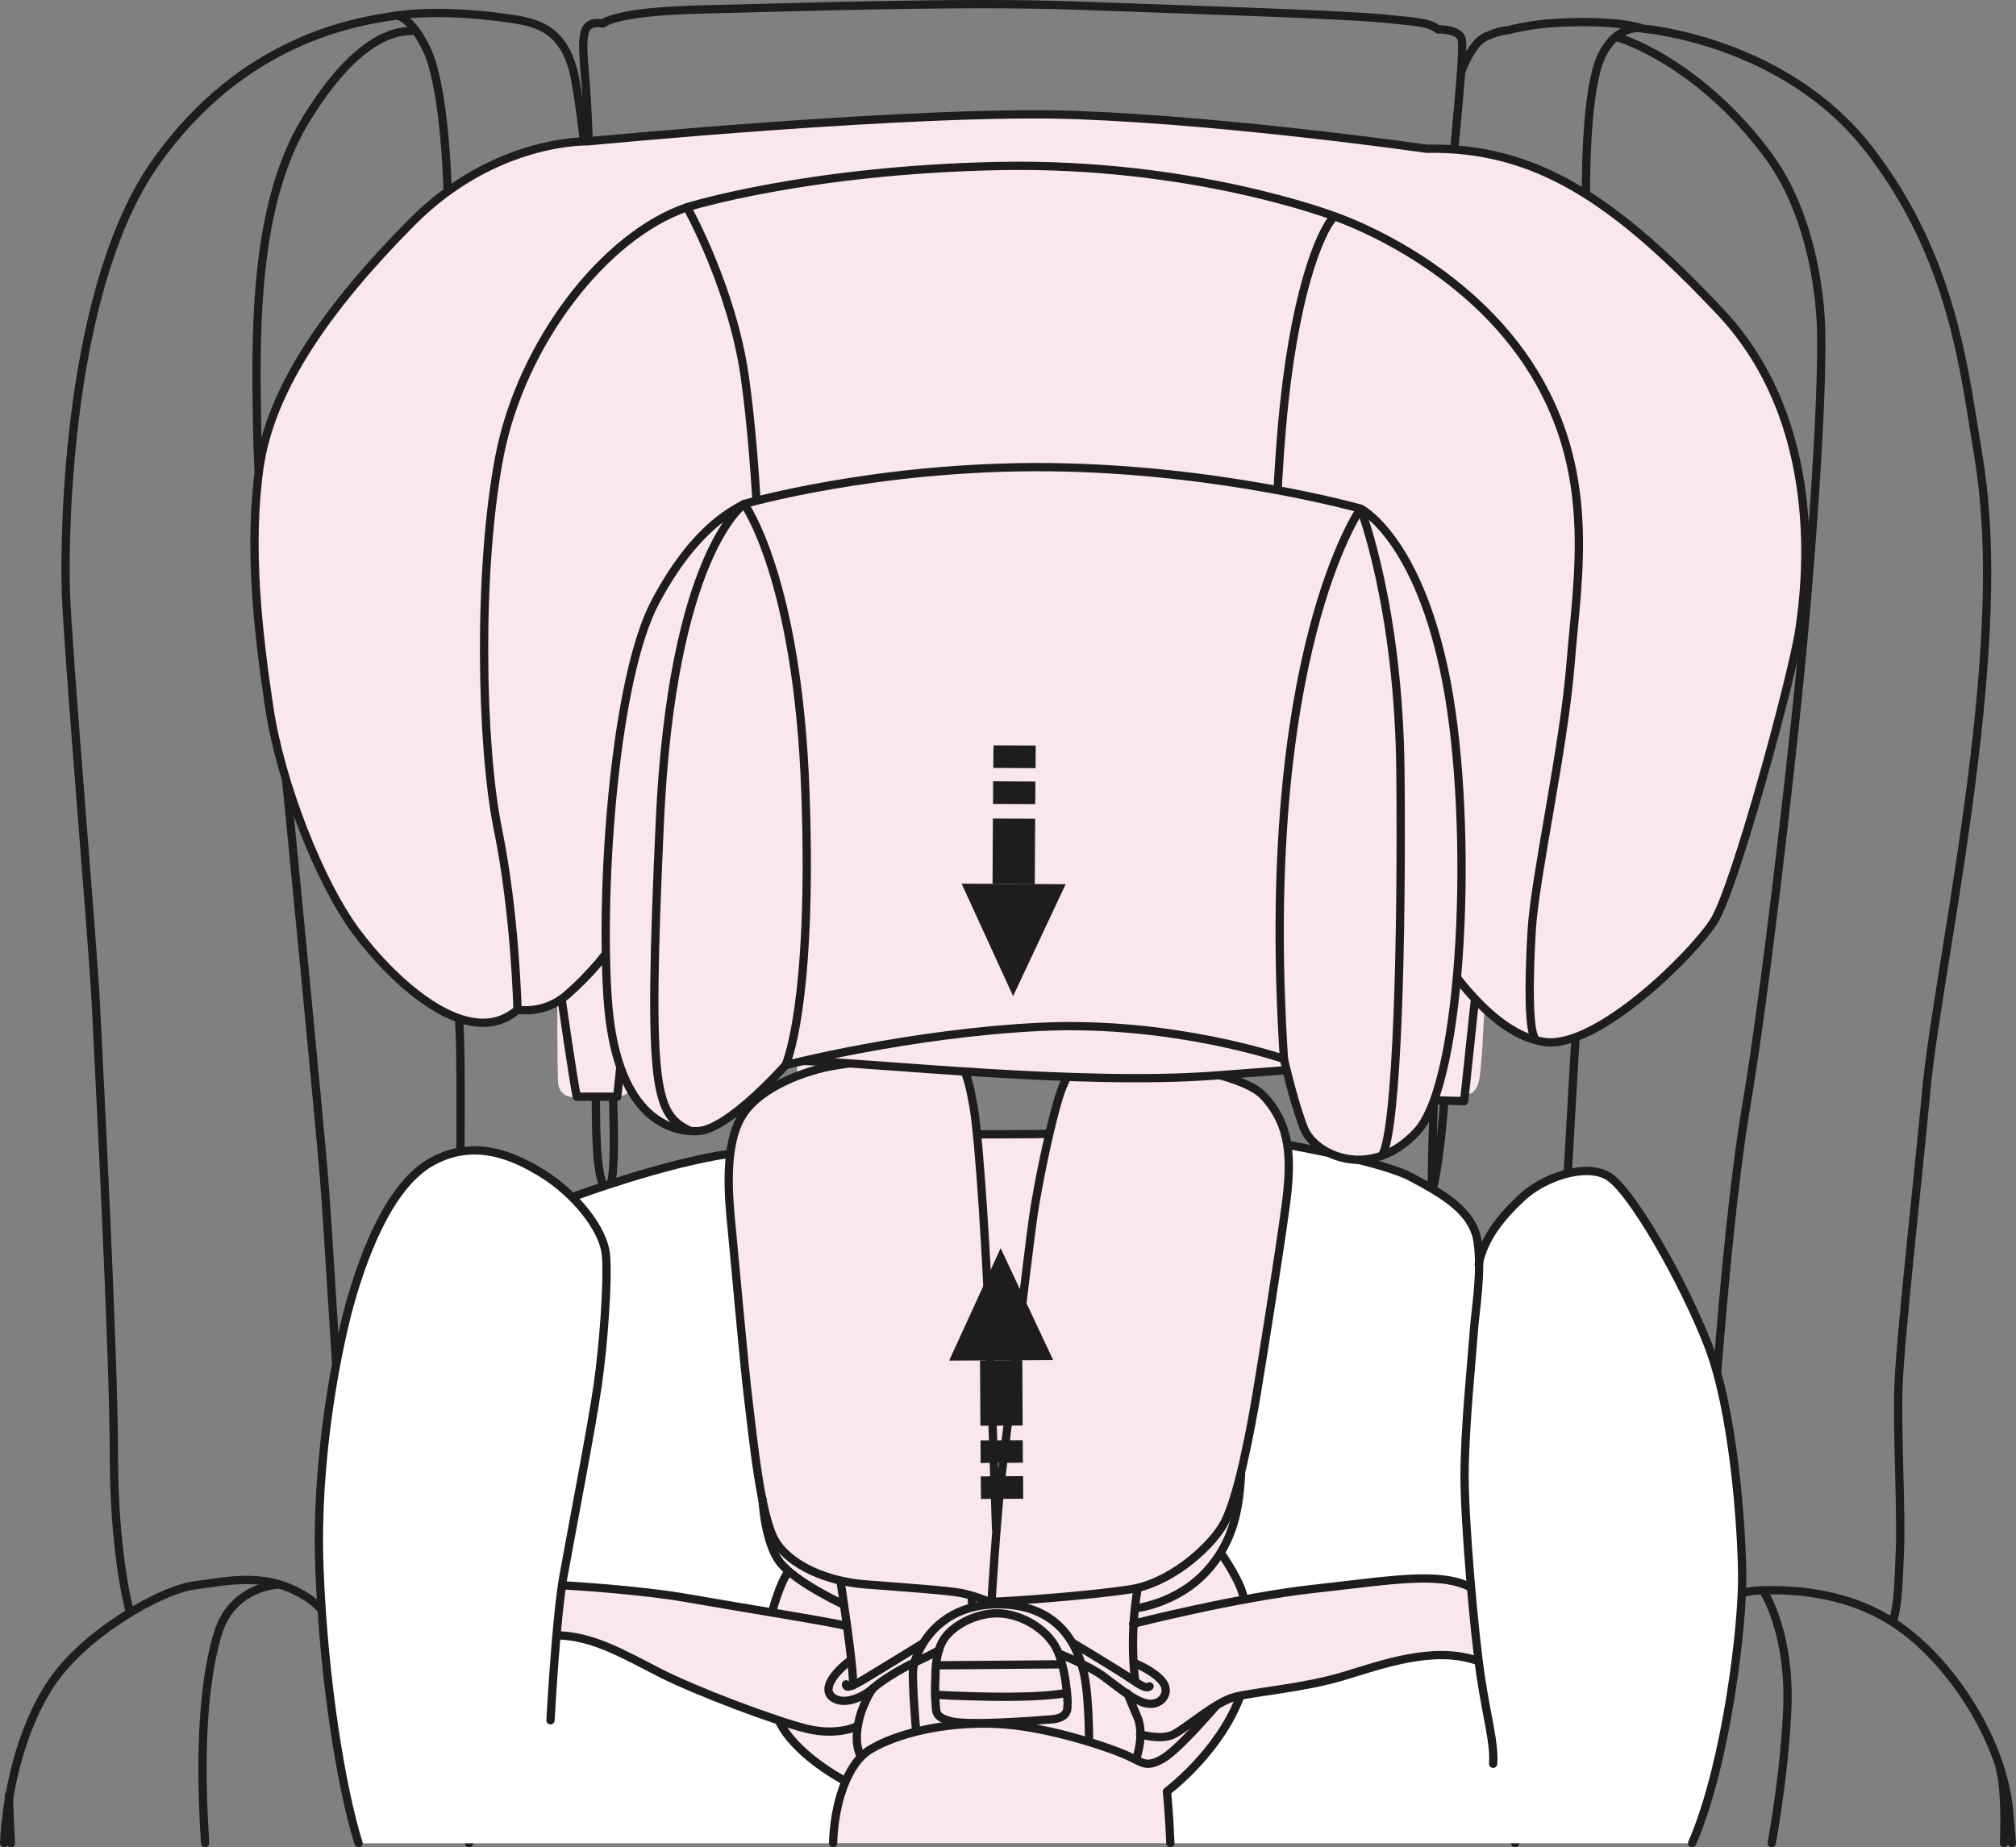 <?xml version="1.0" encoding="UTF-8"?>
<!DOCTYPE svg PUBLIC "-//W3C//DTD SVG 1.1//EN" "http://www.w3.org/Graphics/SVG/1.1/DTD/svg11.dtd">
<!-- Creator: CorelDRAW 2018 (64-Bit) -->
<svg xmlns="http://www.w3.org/2000/svg" xml:space="preserve" width="28.457mm" height="26.082mm" version="1.1" style="shape-rendering:geometricPrecision; text-rendering:geometricPrecision; image-rendering:optimizeQuality; fill-rule:evenodd; clip-rule:evenodd"
viewBox="0 0 896.3 821.49"
 xmlns:xlink="http://www.w3.org/1999/xlink">
 <rect x="0" y="0" width="896.3" height="821.49" fill="#808080" stroke="none"/>
 <defs>
  <style type="text/css">
   <![CDATA[
    .str0 {stroke:#1D1D1B;stroke-width:3.68;stroke-linecap:round;stroke-linejoin:round;stroke-miterlimit:10}
    .fil0 {fill:none;fill-rule:nonzero}
    .fil3 {fill:#1D1D1B;fill-rule:nonzero}
    .fil2 {fill:white;fill-rule:nonzero}
    .fil1 {fill:#FAE6EF;fill-rule:nonzero}
   ]]>
  </style>
 </defs>
 <g id="Слой_x0020_1">
  <path class="fil0 str0" d="M1.84 819.65c0.88,-20.12 6.78,-50.29 21.24,-71.55 15.1,-22.21 48.91,-41.32 63.58,-43.1 14.7,-1.78 32.48,-6.68 51.17,6.2 18.63,12.92 23.56,55.17 23.56,55.17 0,0 4.99,5.09 5.99,-5.57 1.02,-10.67 -6.32,-32.01 -6.32,-32.01"/>
  <path class="fil0 str0" d="M894.46 819.65c-0.41,-4.89 -0.81,-9.46 -1.18,-13.72 -2.67,-31.11 -24.44,-64.48 -47.12,-81.38 -22.68,-16.89 -49.39,-17.78 -63.61,-17.31 -14.21,0.42 -34.67,11.53 -43.58,27.98 -8.9,16.48 -15.57,45.82 -22.21,52.94 0,0 -14.78,-0.32 -10.79,-8.68 4,-8.31 14.66,-16.32 17.33,-25.69 2.67,-9.33 6.01,-38.66 5.35,-46.36 -0.68,-7.65 2,-12.32 5.32,-8.66 3.33,3.69 1.01,6.69 0.68,17.34 -0.33,10.67 1,15 4.32,18.37"/>
  <path class="fil0 str0" d="M3.97 798.37c0,0 0.14,8.24 0.88,21.29"/>
  <path class="fil0 str0" d="M890.98 819.65c0.53,-14.01 0.01,-25.49 -1.7,-32.84"/>
  <path class="fil0 str0" d="M91.21 819.65c-3.51,-51.89 1.44,-79.36 5.69,-93.31 4.89,-16 17.81,-20.9 27.14,-21.77"/>
  <path class="fil0 str0" d="M784.31 708.11c0,0 12.03,18.68 10.25,53.36 -0.94,18.36 -3.37,38.32 -6.84,58.19"/>
  <path class="fil0 str0" d="M57.77 717.01c0,0 -7.13,-24.9 -7.13,-69.8 0,-44.91 -6.65,-172.57 -7.99,-200.1 -1.32,-27.58 -12.44,-156.07 -13.35,-183.64 -0.91,-27.59 0.91,-135.63 39.59,-190.76 38.66,-55.14 88.92,-63.17 107.59,-65.81 18.67,-2.68 42.23,0 52.91,1.77 10.67,1.79 22.22,5.33 26.26,26.23 3.98,20.9 9.77,75.59 8.87,123.62 -0.89,48.03 0.9,176.09 2.23,200.1 1.34,24.01 -1.79,86.27 -1.79,110.28 0,24.01 -0.88,57.8 4.91,59.59 5.75,1.77 1.79,-58.26 0.89,-79.17 -0.89,-20.89 -1.77,-186.74 -2.67,-207.64 -0.89,-20.91 -5.81,-180.97 -7.57,-202.76 -1.8,-21.78 -3.1,-30.26 7.57,-28.47 0,0 4.9,-5.35 43.57,-6.23 38.7,-0.89 115.6,-3.57 165.4,-1.77 49.81,1.77 120.07,3.99 137.86,5.78 17.8,1.78 20,1.78 24.46,4.88 0,0 8,-0.43 10.22,3.57 2.24,4 -4.01,52.47 -4.88,74.26 -0.91,21.78 -4,106.28 -3.15,137.39 0.92,31.13 -1.74,116.07 -2.63,142.29 -0.9,26.25 0,69.81 -0.9,99.61 -0.9,29.77 -1.78,54.69 -1.32,58.26 0.42,3.54 7.54,-33.79 6.2,-78.28 -1.34,-44.46 -2.44,-115.15 -2.44,-133.4"/>
  <path class="fil0 str0" d="M649.6 32.12c0,0 4.36,-12.68 10.69,-15.69 6.33,-3 10.33,-3 10.33,-3 0,0 8.99,-2.66 22.33,-3.32 13.32,-0.67 28.34,-0.33 37.69,2.66 0,0 62.7,5 100.38,53.69 37.67,48.69 42.36,99.72 48.36,135.07 6,35.35 5.33,77.69 -1.68,136.38 -6.99,58.71 -18.68,117.74 -21.33,147.43 -2.68,29.68 -11.67,110.37 -12.33,131.38 -0.68,21.01 1.33,54.37 0.67,72.05 -0.67,17.68 -1,24.66 -3.01,32.02"/>
  <path class="fil0 str0" d="M742.32 729.78c0,0 -1.37,-10 6,-23.69 7.35,-13.63 9.66,-32 12,-57.67 2.32,-25.7 7.7,-107.38 16.02,-156.4 8.34,-49.04 19.35,-146.09 23.66,-189.1 4.36,-43.02 10.33,-120.07 9.68,-154.75 0,0 0.37,-46.37 -23.32,-78.7 -23.71,-32.36 -52.39,-48.34 -67.71,-53.03"/>
  <path class="fil0 str0" d="M728.3 12.44c0,0 -12,-0.66 -17.67,15.99 -5.68,16.69 -6.67,58.05 -4.36,86.39 2.34,28.38 3.34,107.37 2.34,138.09 -0.98,30.63 -3.32,124.68 -5,153.74 -1.64,28.99 -8.66,149.06 -9.67,171.07 -1,22 -9.68,109.36 -13.34,137.39 -3.68,28.01 -12.69,65.03 -13.01,79.72 0,0 2.09,10.38 6.03,24.82"/>
  <path class="fil0 str0" d="M155.38 740.13c0,0 10.32,-15.35 8.01,-29.68 -2.35,-14.35 -8.01,-27.03 -9.69,-42.69 -1.69,-15.69 -7.69,-120.07 -9.67,-144.43 -2,-24.31 -16.03,-170.4 -18.36,-191.41 -2.34,-21.01 -10.66,-100.38 -11.31,-140.06 -0.68,-39.7 -2.34,-99.06 21.32,-138.1 23.67,-38.98 41.69,-40.32 49.03,-39.99"/>
  <path class="fil0 str0" d="M176.48 6.89c0,0 6.57,0.56 13.58,15.88 7.02,15.37 10.01,57.05 9,89.06 -1.01,32.02 -1.67,68.01 -1.01,92.37 0.68,24.34 2.7,107.09 4.01,124.4 1.33,17.35 1.33,113.38 2.34,131.06 0.99,17.68 -0.34,100.72 0.33,123.4 0.66,22.68 2.34,127.39 6.68,156.71 4.31,29.38 7.31,40.05 5,53.39 -1.18,6.71 -4.22,16.46 -7.87,26.49"/>
  <path class="fil0 str0" d="M166.05 744.46c0,0 12.32,6 21.35,15.33 8.98,9.36 25.31,31.02 29.01,33.37 3.65,2.34 42.69,5.99 80.03,7.64 37.35,1.69 121.37,-2.32 181.09,-1.31 59.68,1.01 130.05,1.98 150.08,1.98 20.01,0 43.99,-5.33 51,-10.66 7.01,-5.35 24.33,-27.01 41.37,-30.37"/>
  <path class="fil0 str0" d="M406.75 264.58c0.07,1.1 -0.77,2.06 -1.89,2.11l-69.86 4.39c-1.15,0.08 -2.1,-0.77 -2.12,-1.87 -0.09,-1.1 0.76,-2.07 1.86,-2.11l69.91 -4.39c1.06,-0.08 2.01,0.76 2.1,1.86z"/>
  <path class="fil0 str0" d="M414.08 338.29c0.09,1.1 -0.74,2.07 -1.87,2.12l-69.9 4.38c-1.11,0.07 -2.06,-0.76 -2.11,-1.87 -0.07,-1.12 0.74,-2.09 1.86,-2.12l69.9 -4.39c1.08,-0.07 2.04,0.77 2.11,1.88z"/>
  <path class="fil0 str0" d="M421.42 411.99c0.07,1.12 -0.76,2.08 -1.87,2.12l-69.91 4.37c-1.09,0.1 -2.06,-0.73 -2.1,-1.88 -0.09,-1.1 0.74,-2.06 1.88,-2.11l69.88 -4.36c1.09,-0.08 2.04,0.74 2.12,1.86z"/>
  <path class="fil0 str0" d="M428.76 485.7c0.05,1.11 -0.78,2.04 -1.88,2.09l-69.88 4.39c-1.13,0.09 -2.09,-0.76 -2.13,-1.86 -0.07,-1.11 0.77,-2.06 1.87,-2.1l69.92 -4.4c1.07,-0.04 2.03,0.79 2.1,1.89z"/>
  <path class="fil0 str0" d="M499.27 264.58c-0.08,1.1 0.79,2.06 1.86,2.11l69.91 4.39c1.12,0.08 2.07,-0.77 2.09,-1.87 0.11,-1.1 -0.72,-2.07 -1.83,-2.11l-69.92 -4.39c-1.06,-0.08 -2.02,0.76 -2.1,1.86z"/>
  <path class="fil0 str0" d="M491.93 338.29c-0.08,1.1 0.75,2.07 1.87,2.12l69.91 4.38c1.1,0.07 2.05,-0.76 2.1,-1.87 0.08,-1.12 -0.76,-2.09 -1.88,-2.12l-69.88 -4.39c-1.09,-0.07 -2.04,0.77 -2.12,1.88z"/>
  <path class="fil0 str0" d="M484.6 411.99c-0.05,1.12 0.75,2.08 1.88,2.12l69.89 4.37c1.1,0.1 2.06,-0.73 2.11,-1.88 0.07,-1.1 -0.74,-2.06 -1.86,-2.11l-69.9 -4.36c-1.08,-0.08 -2.03,0.74 -2.11,1.86z"/>
  <path class="fil0 str0" d="M477.26 485.7c-0.07,1.11 0.74,2.04 1.86,2.09l69.88 4.39c1.13,0.09 2.07,-0.76 2.11,-1.86 0.09,-1.11 -0.76,-2.06 -1.86,-2.1l-69.91 -4.4c-1.08,-0.04 -2.03,0.79 -2.09,1.89z"/>
  <path class="fil1" d="M760.66 597.78c-4.99,-12.78 -12.29,-27.91 -19.79,-41.33 -0.15,-0.22 -0.26,-0.52 -0.38,-0.75 -0.03,0 -0.08,-0.02 -0.1,-0.05 -9.31,-16.51 -18.92,-30.35 -24.99,-33.91 -2.96,-1.64 -6.41,-2.35 -10.08,-2.35 -10.28,0.03 -22.26,5.37 -29.3,11.9 -7.16,6.6 -13.82,14.15 -17.56,22.97 -0.07,-0.73 -0.12,-1.49 -0.21,-2.19 -2.22,-14.97 -17,-22.57 -30.04,-29.68 -12.73,-6.83 -50.02,-13.64 -54.78,-14.51 -1.39,-7.86 -4.54,-14.82 -10.43,-21.26 -3.25,-3.42 -9.01,-6.2 -15.95,-8.46 1.5,-6.97 8.89,-61.52 8.91,-61.6 0.06,-0.34 -0.04,-0.71 -0.28,-1.01 -0.24,-0.3 -0.57,-0.44 -0.95,-0.47l-60.5 -3.33c-0.66,-0.04 -1.24,0.46 -1.37,1.11l-8.49 56.56c-6.61,0.77 -9.81,4.74 -13.2,13.37 -1.68,4.11 -3.73,11.6 -5.75,20.13 -5.69,0.18 -25.41,0.19 -29.87,0.19 -0.48,-4.63 -0.96,-8.49 -1.44,-11.12 -2.52,-15.18 -5.07,-23.24 -14.97,-24 -0.77,-0.04 -1.7,-0.08 -2.68,-0.08l-0.98 -55.98c-0.02,-0.38 -0.17,-0.7 -0.44,-0.95 -0.24,-0.23 -0.61,-0.39 -0.99,-0.37l-60.34 3.33c-0.74,0.04 -1.29,0.68 -1.27,1.41l1.98 61.75c-9.92,3.75 -20.31,9.72 -25.71,18.43 -2.81,4.67 -4.32,10.35 -5.19,16.33 -29.65,4.36 -68.51,18.87 -68.9,19.01 -3.93,-3.8 -8.19,-7.29 -12.54,-10.01 -8.91,-5.58 -19.51,-10.67 -31.16,-10.67 -6.23,0 -12.75,1.46 -19.32,5.07 -4.86,2.68 -9.21,6.59 -13.07,11.27 -0.4,0.17 -0.72,0.44 -0.81,0.9l0 -0.05c0,0 -0.04,0.19 -0.08,0.26 -10.8,13.62 -17.82,33.2 -22.26,47.77 -5.56,18.49 -14.99,63.02 -14.99,109.68 0,4.28 0.08,8.56 0.23,12.83 2.03,51.02 10.03,97.99 17.22,121.3l0.13 0.43 595.77 0 0.89 -2.12c14.1,-34.48 21.2,-91.87 21.2,-115.91l0 -1.04c-0.23,-23.34 -3.97,-73.78 -15.21,-102.81z"/>
  <path class="fil2" d="M323.91 517c0,0 2.37,-4.31 -4.44,-2.51 -6.83,1.81 -62.04,16.85 -62.04,16.85 0,0 -2.66,1.23 -4.73,-0.42 -2.1,-1.66 -21.41,-19.89 -44.67,-18.9 -23.24,0.94 -34.04,23.07 -37.66,30.03 -3.64,6.96 -15.31,28.5 -21.59,69.54 -6.25,41.01 -6.79,57.3 -6.94,77.47 -0.12,20.17 4.17,63.57 5.99,73.16 1.34,7.22 5.01,34.05 11.64,57.44l210.49 0c0.21,-8.46 1.42,-17.08 4.57,-24.78 0,0 0.4,-3.88 -2.53,-4.85 -2.91,-0.99 -20.44,-15.17 -23.35,-19.47 0,0 -1.53,-4.73 -5.01,-6.41 -3.48,-1.65 -43.53,-16.11 -53.15,-21.4 -9.58,-5.29 -25.71,-13.23 -32.68,-13.92 -6.93,-0.7 -10.13,-1.39 -9.84,-4.16 0.24,-2.8 1.38,-17.81 1.38,-17.81 0,0 1.23,-1.54 5.56,-1.24 4.32,0.28 45.32,2.5 70.09,8.63l15.75 2.49c0,0 2.34,-0.27 3.2,-3.34 0.83,-3.06 5.24,-12.24 5.24,-12.24 0,0 1.54,-1.68 -1.66,-5.43 -3.19,-3.76 -6.26,-11.4 -7.36,-20.45 -1.11,-9.03 -6.94,-42.29 -8.64,-64.51 -1.67,-22.27 -8.88,-66.21 -7.63,-93.76z"/>
  <path class="fil1" d="M435.15 508.37c0,0 -1.93,-3.47 2.66,-3.47 4.59,0 24.89,-0.53 24.89,-0.53 0,0 3.9,-1.57 2.78,4.17 -1.1,5.69 -8.05,44.38 -10.15,66.34l-12.08 92.5c0,0 -1.96,-36.04 -2.52,-45.5 -0.54,-9.48 -2.22,-59.11 -3.19,-73.99 -0.97,-14.88 -2.38,-39.52 -2.38,-39.52z"/>
  <path class="fil2" d="M547.13 697.26l-4.76 -6.69c0,0 5.98,-10.84 7.8,-18.6 1.82,-7.81 0.97,-17.68 2.23,-20.45 0,0 9.3,-48.98 11.82,-64.57 2.5,-15.57 8.06,-52.71 8.19,-60.64 0.15,-7.93 -0.41,-14.9 -0.41,-14.9 0,0 0.57,-1.82 3.78,-1.23 3.19,0.54 27.51,4.99 39.9,9.19 12.39,4.15 34.34,13.77 38.82,25.74 0,0 3.47,7.2 3.31,13.18 0,0 14.08,-27.94 31.45,-33.63 17.37,-5.71 25.17,-4.59 31.16,3.2 5.98,7.77 21.69,32.4 28.24,48.11 0,0 11.4,21.69 15.42,35.33 4.03,13.61 8.65,52.31 9.71,67.58 1.13,15.31 -0.11,47.85 -3.46,69.54 -3.13,20.42 -11.06,55.53 -17.54,71.23l-232.98 0c-0.6,-8.03 -0.24,-22.97 -0.24,-22.97 0,0 1.36,-2.77 6.9,-6.12 5.54,-3.34 8.11,-10.26 12.3,-16.96 4.16,-6.66 10.28,-15.7 11.55,-19.06 0,0 20.87,-3.46 26.42,-4.03 5.56,-0.56 33.8,-8.6 42.15,-11.24 8.33,-2.66 27.11,-3.78 32.4,-2.24 5.29,1.54 6.37,0.97 5.57,-2.94 -0.82,-3.88 -2.36,-25.55 -2.36,-25.55 0,0 -1,-3.91 -5.85,-4.76 -4.9,-0.8 -20.21,-2.92 -48.68,0.84 -28.52,3.74 -46.61,6.28 -46.61,6.28 0,0 -4.31,-10.3 -6.24,-13.64z"/>
  <path class="fil0 str0" d="M407.27 769.48c0,0 -1.79,-21.37 -1.33,-27.11 0.46,-5.81 8.9,-28.94 37.77,-28.94 28.93,0 36.02,20.91 38.29,31.16 2.19,10.21 2.19,29.33 2.19,29.33"/>
  <path class="fil0 str0" d="M415.92 745.46c0,0 -0.43,-10.44 3.8,-16.67 4.22,-6.25 14.23,-11.35 23.56,-11.35 9.35,0 20.03,5.56 25.35,13.79 5.35,8.23 6.23,26.22 5.99,26.88 -0.22,0.69 1.12,5.8 -6.9,6.47 -7.99,0.65 -37.12,2.87 -44.89,0.88 -7.79,-2 -6.46,-4.43 -6.91,-8.88 -0.43,-4.44 0,-11.12 0,-11.12z"/>
  <path class="fil0 str0" d="M416.6 753.7c0,0 41.12,2.45 57.59,-0.89"/>
  <line class="fil0 str0" x1="416.82" y1="740.57" x2="471.5" y2= "740.13" />
  <path class="fil0 str0" d="M417.49 733.89c0,0 -5.55,3.1 -10.67,5.32 -5.11,2.27 -14.22,7.57 -18.7,11.58 -4.41,4.02 -13.07,7.8 -17.98,4.02 -4.88,-3.8 0.89,-11.11 8,-16.49"/>
  <path class="fil0 str0" d="M382.59 780.81c-3.98,-8.01 0.44,-19.79 0.44,-19.79 0,0 2.2,-6.38 5.09,-10.22"/>
  <path class="fil0 str0" d="M471.5 735.69c0,0 12.26,4.87 18.71,9.53 6.44,4.68 14.87,12.03 20.66,12.46 5.79,0.44 9.57,-5.1 6,-9.76 -3.54,-4.67 -11.79,-8.03 -11.79,-8.03"/>
  <path class="fil0 str0" d="M505.29 781.7c3.82,-12.01 0.23,-18.44 0.23,-18.44l-4.28 -10.2"/>
  <path class="fil0 str0" d="M440.81 712.34c0,0 2.25,-37.14 4.45,-56.02 2.26,-18.9 12.01,-100.28 14.02,-114.73 2.01,-14.45 8.9,-48.01 13.13,-58.25 4.21,-10.21 6.88,-12.9 15.99,-12.68 9.12,0.23 61.82,3.97 73.59,16.91 11.8,12.89 12.46,27.57 9.58,48.9 -2.88,21.37 -10.47,69.14 -12.91,83.6 -2.43,14.44 -8.43,47.58 -15.1,58.48 -6.69,10.87 -24.01,25.57 -40.92,28.22 -16.9,2.68 -52.69,5.33 -61.83,5.57z"/>
  <path class="fil0 str0" d="M477.32 730.81c0,0 19.53,11.77 24.43,15.07 4.89,3.37 7.99,5.38 9.34,4.03"/>
  <path class="fil0 str0" d="M504.64 747.02c0,0 -2.66,-18.23 1.11,-40.49"/>
  <path class="fil0 str0" d="M409.94 731.03c0,0 -18.01,11.11 -24.69,15.1 -6.64,4.02 -9.13,4.89 -9.13,2.9"/>
  <path class="fil0 str0" d="M504.87 715.24c0,0 18.01,-2.01 31.12,-16.01 13.11,-14 14.9,-29.59 15.81,-43.8"/>
  <path class="fil0 str0" d="M485.53 470.89l8.66 -57.78 60.49 3.32c0,0 -8.47,62.05 -9.15,62.24"/>
  <path class="fil0 str0" d="M442.83 679.86c0,0 -1.77,-55.12 -2.9,-86.01 -1.08,-30.92 -4.41,-86.27 -7.09,-101.64 -2.69,-15.37 -4.91,-22.2 -13.82,-22.88 -8.84,-0.68 -37.09,2.66 -48.65,4.67 -11.57,1.97 -32.47,9.1 -40.47,22.21 -8.02,13.11 -6.02,35.59 -4.7,48.93 1.33,13.35 5.58,61.8 7.57,77.83 2,15.98 5.36,51.57 12.03,62.47 6.63,10.87 23.11,17.8 39.79,19.13 16.68,1.31 37.12,2.66 43.33,3.97 6.26,1.34 11.8,3.8 11.8,3.8"/>
  <line class="fil0 str0" x1="431.95" y1="710.12" x2="432.37" y2= "714.33" />
  <path class="fil0 str0" d="M373.69 703.24c0,0 6.01,38.45 5.54,46.22"/>
  <path class="fil0 str0" d="M339.01 666.75c0,0 0.88,19.12 7.76,28.01 6.89,8.89 28.01,18.67 28.01,18.67"/>
  <path class="fil0 str0" d="M434.61 504.45c0,0 26.22,0 31.57,-0.23"/>
  <path class="fil0 str0" d="M572.67 509.14c0,0 41.81,7.33 54.93,14.44 13.11,7.1 27.32,14.66 29.35,28.68 2.01,14.01 -1.14,30.68 -1.77,40.68 -0.68,10.01 -4.04,42.47 -4.04,63.38 0,20.89 4.26,69.59 7.14,88.91 2.9,19.35 6.22,29.79 5.56,39.13"/>
  <path class="fil0 str0" d="M752.31 819.65c0.37,-0.87 0.74,-1.74 1.1,-2.61 14.23,-34.67 21.35,-93.36 21.16,-116.49 -0.25,-23.13 -4.02,-73.59 -15.12,-102.27 -11.12,-28.7 -34.45,-69.59 -44.71,-75.37 -10.2,-5.79 -28.65,0.88 -37.79,9.34 -9.12,8.44 -17.31,18.23 -19.52,29.99"/>
  <path class="fil0 str0" d="M506.87 771.24c0,0 8.92,2.69 14.47,0.24 5.54,-2.46 18.88,-14.68 27.79,-16.9 8.89,-2.21 30.67,-3.98 47.79,-9.1 17.13,-5.13 40.45,-13.81 60.05,-6.88"/>
  <path class="fil0 str0" d="M503.76 722.12c0,0 46.02,-11.78 80.48,-15.57 34.46,-3.78 55.58,-7.8 69.6,-0.67"/>
  <path class="fil0 str0" d="M381.04 767.69c0,0 -8.48,4.42 -22.24,1.13 -13.77,-3.36 -48.91,-16.47 -65.83,-25.13 -16.88,-8.69 -29.56,-16.03 -45.11,-16.47"/>
  <path class="fil0 str0" d="M244.75 765.02c0,0 2.44,-45.79 5.79,-64.24 3.31,-18.47 12.89,-68.05 15.31,-85.6 2.48,-17.55 4.47,-44.46 3.59,-56.68 -0.89,-12.25 -14.44,-28.03 -28.04,-36.47 -13.56,-8.47 -30.68,-15.58 -49.14,-5.56 -18.44,9.98 -29.56,39.35 -35.56,59.35 -6,19.99 -16.69,71.15 -14.67,122.06 2.01,50.92 9.98,97.85 17.12,120.97l0.25 0.81"/>
  <path class="fil0 str0" d="M370.39 819.65c0.47,-16.58 5.81,-35.31 16.64,-41.73 11.57,-6.89 32.25,-12.21 55.35,-11.35 23.12,0.89 51.8,10.9 58.95,14.23 7.1,3.33 8.41,5.33 15.54,1.33 7.12,-4.01 23.56,-23.32 23.56,-23.32"/>
  <path class="fil0 str0" d="M520.34 819.65c-0.47,-12.29 -1.52,-22.97 -1.52,-22.97 0,0 22.62,-16.84 32.16,-41.32"/>
  <path class="fil0 str0" d="M250.29 705c0,0 33.13,1.78 55.8,5.79 22.68,4 64.71,10.67 69.82,12.22"/>
  <path class="fil0 str0" d="M346.58 765.71c0,0 4.87,12.68 28.48,25.99"/>
  <path class="fil0 str0" d="M343.24 717.01c0,0 3.34,-12.89 7.12,-17.8"/>
  <path class="fil0 str0" d="M543.36 691.44c0,0 8.88,12.89 9.53,19.32"/>
  <path class="fil0 str0" d="M255.07 532.14c0,0 39.7,-14.82 69.34,-19.07"/>
  <path class="fil1" d="M765.95 137.95c-45.77,-48.77 -81.08,-73.17 -128.79,-73.17 -0.98,0 -1.97,0 -2.92,0.03 0,0 -85.27,-12.32 -155.01,-15 -5.96,-0.23 -12.48,-0.36 -19.45,-0.36 -67.6,0 -175.64,9.92 -195.36,11.75l-0.04 0c-0.09,-0.02 -0.16,0.03 -0.27,0.03 -1.8,0.18 -2.82,0.26 -2.82,0.26l-0.4 0c-5.18,0 -43.88,1.19 -78.81,36.42 -37.07,37.45 -62.94,73.91 -68.07,109.76 -1.56,11.17 -2.21,22.58 -2.21,34 0,25.03 3.1,50.18 6.57,73.12 5.07,33.62 22.37,78.01 38.94,100.32 13.01,17.4 36.41,40.9 57.42,41.06 5.55,0.02 10.96,-1.76 15.76,-5.78 0.63,0.09 1.74,0.2 3.17,0.2 3.36,0.02 8.62,-0.63 14.1,-3.62 0,3.96 0.02,26.98 0.32,33.78 0.1,5.51 4.07,7.09 6.3,7.09l0.22 0c0.19,0 0.32,-0.06 0.47,-0.06 0.02,0.06 0.05,0.13 0.05,0.18 0.12,0.64 0.65,1.06 1.3,1.06l18.01 0c0.65,0 1.23,-0.53 1.34,-1.19l0.02 -0.38c5.11,-1.01 6.11,-5.07 6,-6.4 0,-0.29 -0.02,-0.49 -0.02,-0.51l-0.26 -25.06c1.88,2.49 4.69,5.38 8.13,6.48 0.11,0.09 0.11,0.22 0.24,0.28l0 -0.02c0.1,0.02 8.88,4.02 13.84,4.11l0 0.02 0.04 0c3.98,-0.02 29.61,6.01 58.29,6.98 23.4,0.81 88.06,7.43 142.84,7.43 12.12,0 23.77,-0.32 34.41,-1.1 58.26,-4.37 60.45,-4.21 65.49,-8.66 4.62,-4.31 9.57,-13.31 9.59,-13.36 0.1,-0.12 0.02,-0.29 0.08,-0.43 3.17,-1.91 6.26,-4.06 9.41,-6.4l-0.65 29.14c0,0.08 -0.04,0.34 -0.04,0.68 -0.07,1.37 0.66,4.9 4.31,6l0.09 2.4c0.02,0.71 0.59,1.28 1.3,1.3l22.01 0.67 0 0c0.7,0 1.29,-0.52 1.33,-1.19l0.36 -3.14c1.59,-0.15 4.05,-1.61 4.97,-6.03 1.17,-5.29 2.04,-24.26 2.3,-30.53 7.57,7.05 16.59,13.09 26.55,14.55 0.97,0.13 1.91,0.2 2.91,0.2 25,-0.29 64.39,-40.08 73.78,-54.49 9.63,-15.3 35.1,-109.57 38.22,-130.27 1.01,-6.81 2.62,-19.3 2.62,-34.75 0,-30.95 -6.55,-73.94 -38,-107.4z"/>
  <path class="fil0 str0" d="M602.92 461.71c0,0 3.32,-6.34 4.99,-19.03 1.68,-12.68 1.33,-22.36 11.01,-24.69 9.68,-2.35 15.35,-0.32 20.36,5.68 5.01,6 24.02,36.37 47.35,39.69 23.34,3.33 66.05,-39 75.36,-53.69 9.35,-14.68 35.02,-109.37 38.02,-129.73 3.02,-20.34 11.68,-91.38 -35.01,-141.09 -46.7,-49.66 -82.02,-73.68 -130.72,-72.7 0,0 -85.36,-12.32 -155.09,-14.97 -69.68,-2.68 -217.75,11.67 -217.75,11.67 0,0 -41.36,-1.36 -78.38,36.02 -37.02,37.33 -62.69,73.7 -67.71,109.04 -5,35.36 -0.62,73.39 4.36,106.71 5,33.37 22.34,77.71 38.67,99.69 16.37,22.04 50.04,53.71 71.72,34.7 0,0 11.68,2.35 22,-6.64 10.33,-9.05 19.69,-20 22.36,-26.73 2.65,-6.62 14.67,-4.99 19.33,-0.94 4.68,3.98 9.66,17.29 9.66,24.66 0,7.31 -1.99,11.01 -2.98,14.66"/>
  <path class="fil0 str0" d="M230.08 449.01c0,0 -1.01,-42.69 -8.68,-80.04 -7.69,-37.33 -9.02,-116.03 0.66,-166.06 9.66,-50.05 46.36,-98.07 83.38,-110.75 0,0 53.02,-16.66 139.06,-18.34 86.06,-1.67 148.74,22.36 148.74,22.36 0,0 54.68,17.99 86.08,65.37 31.32,47.37 21.99,94.7 18.99,133.07 -3.02,38.33 -16.01,95.7 -17.35,119.39 -1.33,23.67 -1.33,42.66 1.34,47.7"/>
  <path class="fil0 str0" d="M305.45 92.17c0,0 20.01,35.69 25.68,75.36 5.64,39.7 8.68,107.4 6.3,145.74 -2.32,38.38 -4.66,101.05 -34.67,120.42"/>
  <path class="fil0 str0" d="M607.91 442.68c0,0 -20.01,-12.69 -31,-70.38 -11.01,-57.68 -12.01,-124.06 -7.01,-182.08 4.99,-58.02 16.69,-87.06 23.33,-94.05"/>
  <path class="fil0 str0" d="M249.73 444.65c0,0 5.34,37.02 6.69,43.06l18.01 0 4.67 -45.05"/>
  <polyline class="fil0 str0" points="627.61,446.33 628.93,489.03 650.95,489.69 655.62,445.68 "/>
  <path class="fil0 str0" d="M625.27 449.01l-0.69 31.02c0,0 -0.66,4.99 4.01,5.67"/>
  <path class="fil0 str0" d="M280.09 451c0,0 6.33,11.36 13,10.01 6.68,-1.33 6,-6.32 6,-6.32"/>
  <path class="fil0 str0" d="M290.41 461.01c0,0 9.03,3.99 13.35,3.99 4.36,0 29.71,6 58.36,7.01 28.7,1.01 118.76,10.67 177.1,6.36 58.36,-4.34 60.34,-4.34 64.68,-8.33 4.36,-4.02 9.37,-13 9.37,-13"/>
  <path class="fil0 str0" d="M597.24 463.36c0,0 2.32,8.66 6.66,6.68"/>
  <path class="fil0 str0" d="M585.58 465.68c0,0 1.01,6.33 4.67,8.34"/>
  <path class="fil0 str0" d="M309.76 458.34c0,0 -1.64,5.68 -6,6.68"/>
  <path class="fil1" d="M349.24 473.69c0,0 -25.23,28.61 -38.88,29.31 -13.61,0.65 -36.81,-7.49 -40.23,-59.33 -3.39,-51.81 3.42,-142.48 21.14,-175.88 17.72,-33.43 34.78,-40.91 39.6,-43.66 0,0 58.58,-17.03 134.96,-16.39 76.36,0.71 139.11,18.47 139.11,18.47 0,0 25.86,12.92 38.16,76.99 12.28,64.1 7.49,177.27 -12.95,199.8 -20.48,22.46 -45.72,10.88 -50.48,-1.37 -4.74,-12.31 -8.84,-30.7 -8.84,-30.7 0,0 -49.1,-17.01 -107.71,-14.32 -58.63,2.77 -113.87,17.08 -113.87,17.08z"/>
  <path class="fil0 str0" d="M349.24 473.69c0,0 -25.23,28.61 -38.88,29.31 -13.61,0.65 -36.81,-7.49 -40.23,-59.33 -3.39,-51.81 3.42,-142.48 21.14,-175.88 17.72,-33.43 34.78,-40.91 39.6,-43.66 0,0 58.58,-17.03 134.96,-16.39 76.36,0.71 139.11,18.47 139.11,18.47 0,0 25.86,12.92 38.16,76.99 12.28,64.1 7.49,177.27 -12.95,199.8 -20.48,22.46 -45.72,10.88 -50.48,-1.37 -4.74,-12.31 -8.84,-30.7 -8.84,-30.7 0,0 -49.1,-17.01 -107.71,-14.32 -58.63,2.77 -113.87,17.08 -113.87,17.08z"/>
  <path class="fil0 str0" d="M349.24 473.69c0,0 12.26,-25.93 8.84,-121.37 -3.41,-95.44 -27.21,-128.19 -27.21,-128.19 0,0 -32.11,21.82 -37.54,141.84 -5.46,119.98 -2.06,129.55 13.65,137.04"/>
  <path class="fil0 str0" d="M570.83 470.95c-11.63,-179.98 34.09,-244.74 34.09,-244.74 0,0 17.03,43.6 17.7,117.22 0.7,73.65 -1.34,158.87 -8.15,170.45"/>
  <polygon class="fil3" points="460.22,364.11 460.06,393.17 441.27,393.05 441.43,364 "/>
  <polygon class="fil3" points="460.33,347.55 460.26,357.58 441.5,357.5 441.53,347.44 "/>
  <polygon class="fil3" points="460.47,331.54 460.41,341.6 441.61,341.49 441.7,331.45 "/>
  <polygon class="fil3" points="427.53,392.98 473.8,393.21 450.42,442.96 "/>
  <polygon class="fil3" points="454.66,633.93 454.51,604.86 435.72,604.97 435.87,634.04 "/>
  <polygon class="fil3" points="454.77,650.47 454.7,640.46 435.95,640.53 435.97,650.59 "/>
  <polygon class="fil3" points="454.91,666.51 454.85,656.44 436.05,656.55 436.14,666.58 "/>
  <polygon class="fil3" points="421.98,605.07 468.24,604.83 444.87,555.07 "/>
 </g>
</svg>
